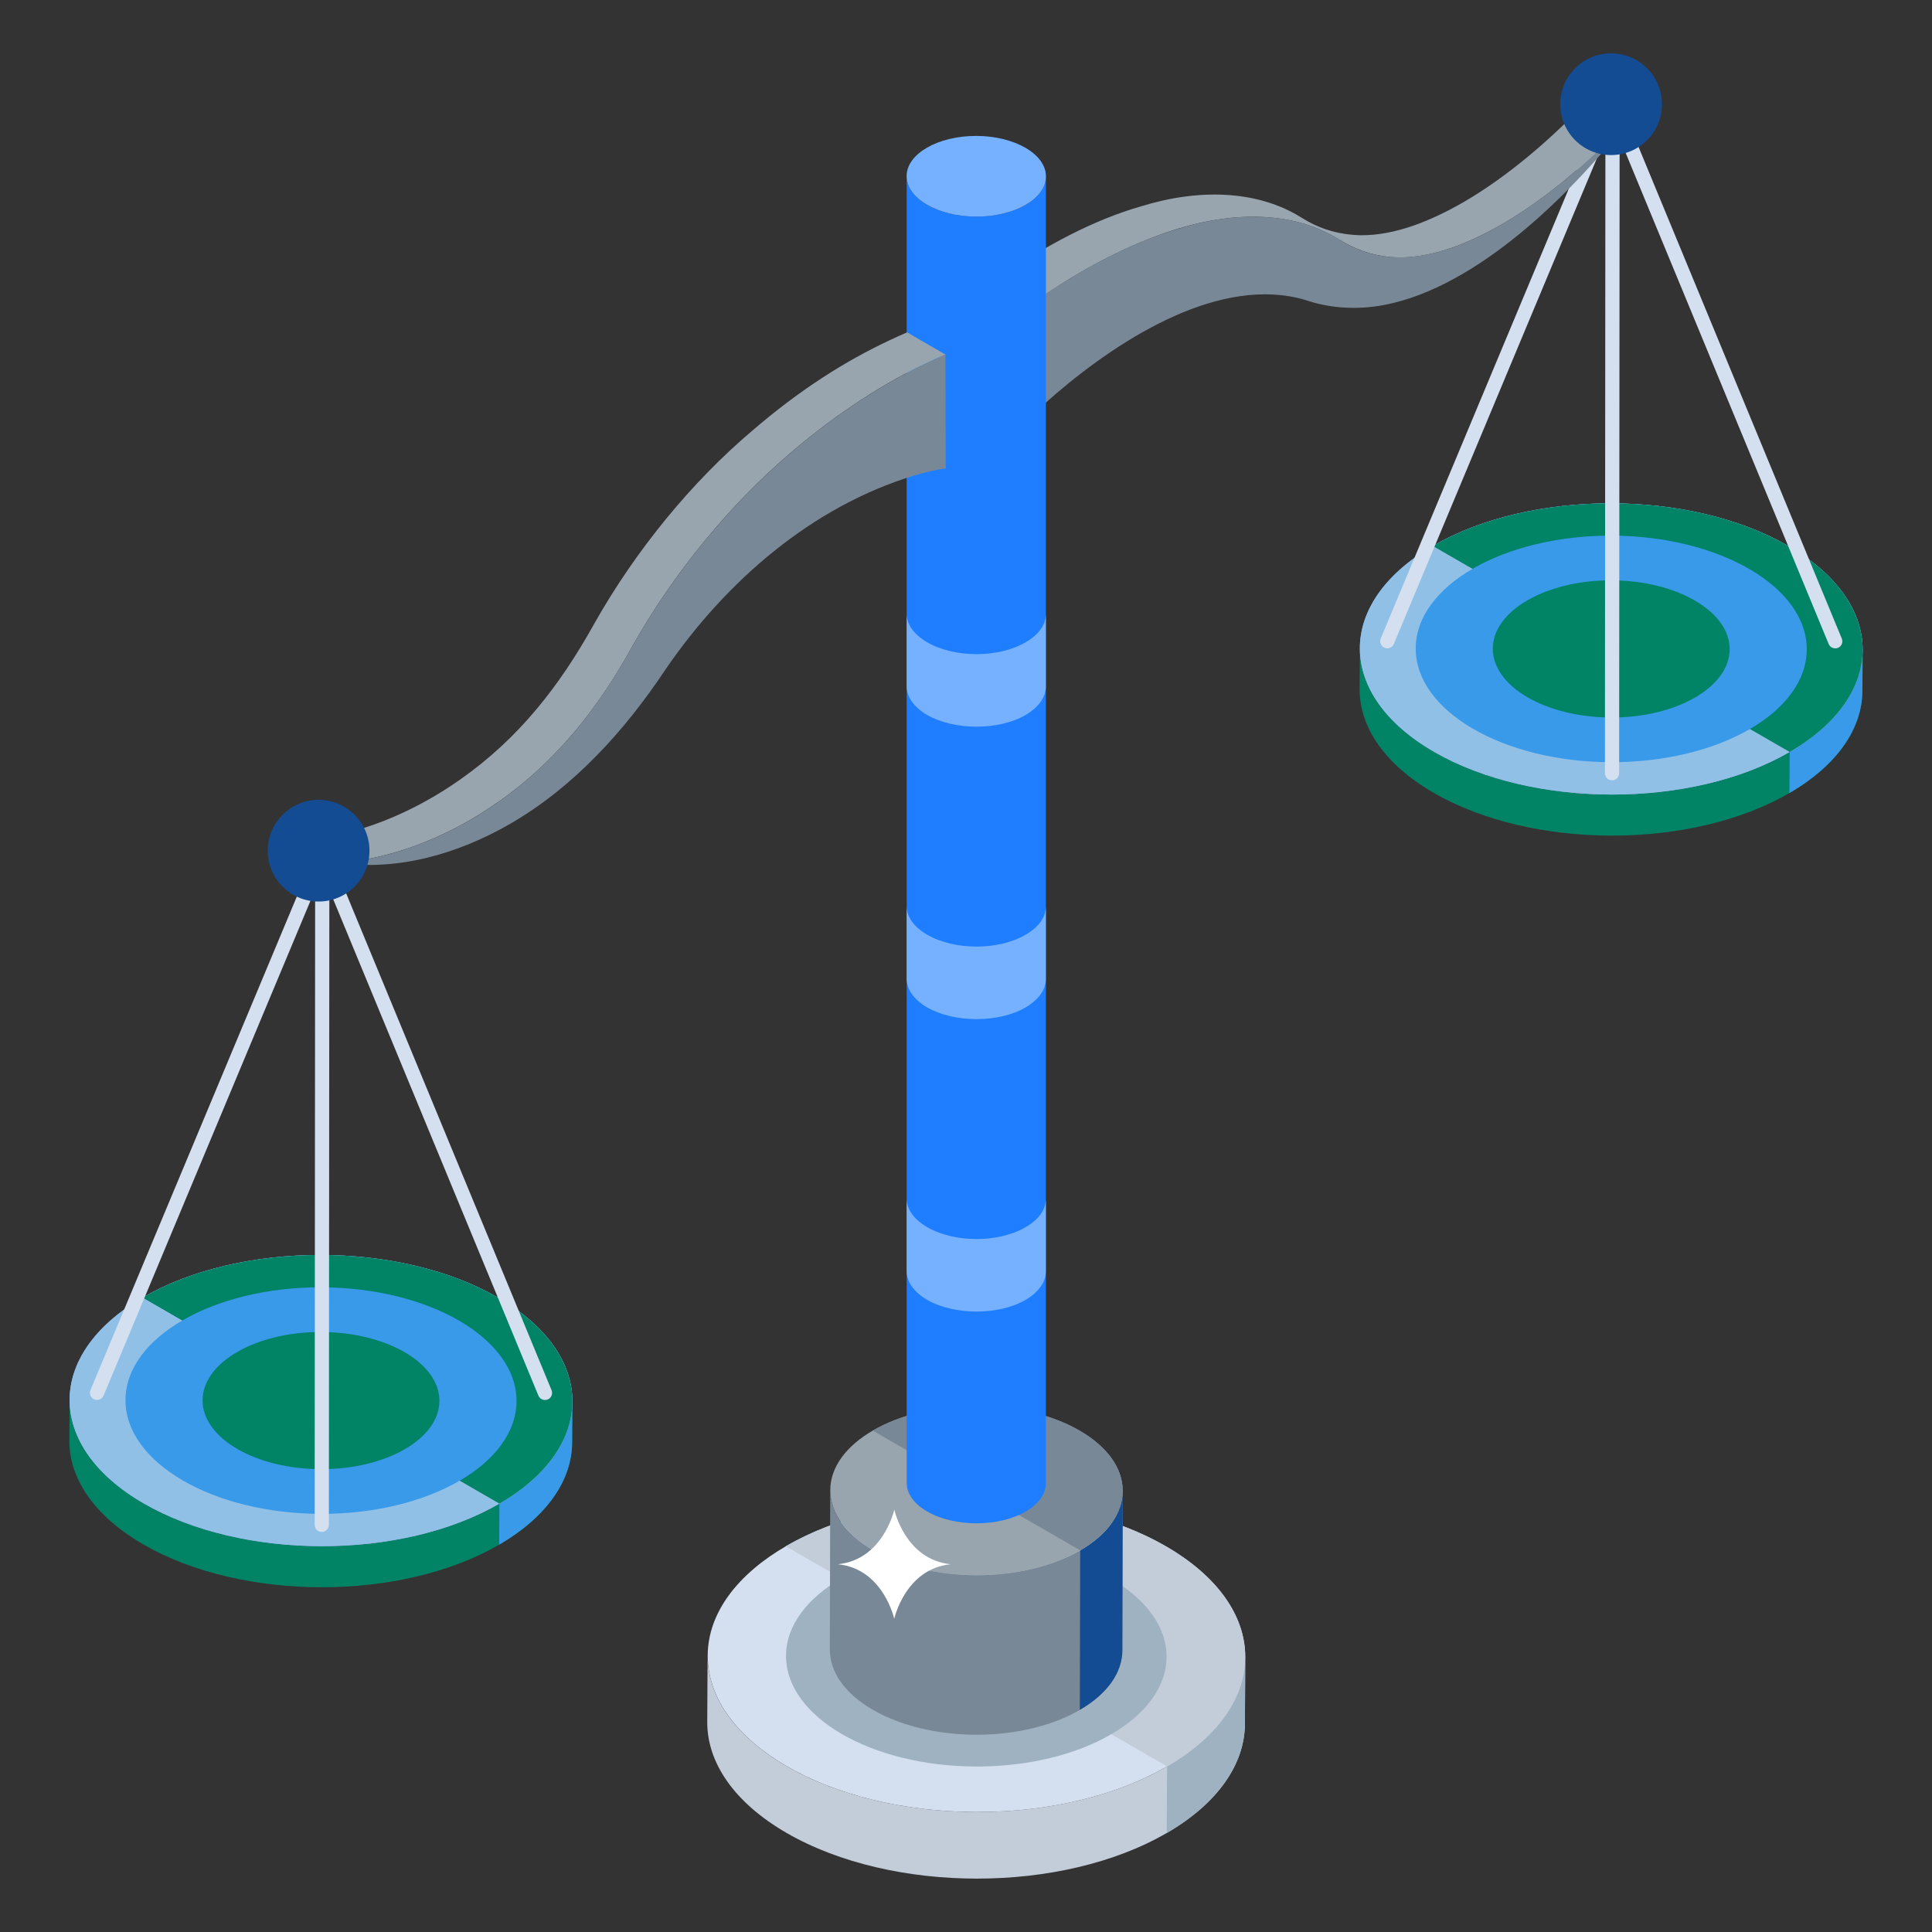 <svg xmlns="http://www.w3.org/2000/svg" xml:space="preserve" id="Justice" x="0" y="0" version="1.1" viewBox="0 0 68 68" enable-background="new 0 0 68 68">
  <rect x="0" y="0" width="68" height="68" fill="#333333" stroke="none"/>
  <g fill="#001540" class="color000000 svgShape">
    <g fill="#001540" class="color000000 svgShape">
      <g fill="#001540" class="color000000 svgShape">
        <g fill="#001540" class="color000000 svgShape">
          <g fill="#001540" class="color000000 svgShape">
            <g enable-background="new" fill="#001540" class="color000000 svgShape">
              <g fill="#001540" class="color000000 svgShape">
                <g fill="#001540" class="color000000 svgShape">
                  <path d="M65.559,22.871l-0.009,1.445
									c-0.004,1.302-0.858,2.602-2.568,3.596
									c-3.445,2.002-9.051,1.997-12.518-0.005
									c-1.742-1.006-2.613-2.328-2.61-3.649l0.009-1.445
									c-0.004,1.321,0.868,2.643,2.61,3.649
									c3.468,2.002,9.073,2.007,12.518,0.005
									C64.7,25.474,65.555,24.174,65.559,22.871z" fill="#018365" class="color58a4ff svgShape"></path>
                </g>
              </g>
              <g fill="#001540" class="color000000 svgShape">
                <g fill="#001540" class="color000000 svgShape">
                  <path d="M62.991,26.467c1.709-0.993,2.564-2.293,2.568-3.596
									l-0.009,1.445c-0.004,1.302-0.858,2.602-2.568,3.596L62.991,26.467z" fill="#399aea" class="color3992ea svgShape"></path>
                </g>
              </g>
              <g fill="#001540" class="color000000 svgShape">
                <g fill="#001540" class="color000000 svgShape">
                  <path d="M62.942,19.216c3.468,2.002,3.494,5.249,0.049,7.251
									c-3.445,2.002-9.051,1.997-12.518-0.005
									c-3.46-1.997-3.486-5.244-0.041-7.246
									C53.877,17.214,59.482,17.218,62.942,19.216z" fill="#83b8ff" class="colorff8383 svgShape"></path>
                </g>
              </g>
              <g fill="#001540" class="color000000 svgShape">
                <g fill="#001540" class="color000000 svgShape">
                  <path d="M62.942,19.216c3.468,2.002,3.494,5.249,0.049,7.251
									c-3.445,2.002-9.051,1.997-12.518-0.005
									c-3.46-1.997-3.486-5.244-0.041-7.246
									C53.877,17.214,59.482,17.218,62.942,19.216z" fill="#91c0e7" class="color83c1ff svgShape"></path>
                </g>
                <g fill="#001540" class="color000000 svgShape">
                  <path d="M50.432,19.216c3.445-2.002,9.051-1.998,12.51-0
									c3.468,2.002,3.494,5.249,0.049,7.251L50.432,19.216z" fill="#018365" class="color58a4ff svgShape"></path>
                </g>
              </g>
              <g fill="#001540" class="color000000 svgShape">
                <g fill="#001540" class="color000000 svgShape">
                  <ellipse cx="56.711" cy="22.841" rx="3.987" ry="6.882" transform="rotate(-89.837 56.71 22.841)" fill="#399aea" class="color3992ea svgShape"></ellipse>
                </g>
              </g>
              <g fill="#001540" class="color000000 svgShape">
                <g fill="#001540" class="color000000 svgShape">
                  <ellipse cx="56.711" cy="22.841" rx="2.414" ry="4.168" transform="rotate(-89.837 56.71 22.841)" fill="#018365" class="color58a4ff svgShape"></ellipse>
                </g>
              </g>
            </g>
          </g>
          <g fill="#001540" class="color000000 svgShape">
            <g fill="#001540" class="color000000 svgShape">
              <g fill="#001540" class="color000000 svgShape">
                <g fill="#001540" class="color000000 svgShape">
                  <g fill="#001540" class="color000000 svgShape">
                    <g enable-background="new" fill="#001540" class="color000000 svgShape">
                      <g fill="#001540" class="color000000 svgShape">
                        <g fill="#001540" class="color000000 svgShape">
                          <path d="M64.594,22.82c-0.098,0-0.191-0.058-0.231-0.154l-7.609-18.406
													l-7.696,18.406c-0.053,0.127-0.199,0.187-0.327,0.134
													c-0.127-0.053-0.187-0.2-0.134-0.327l7.928-18.961
													c0.045-0.109,0.16-0.172,0.28-0.148
													c0.089,0.018,0.16,0.083,0.188,0.166l7.832,18.946
													c0.053,0.128-0.008,0.274-0.135,0.327
													C64.658,22.814,64.626,22.82,64.594,22.82z" fill="#d4e0f0" class="colordfe7ed svgShape"></path>
                        </g>
                      </g>
                    </g>
                  </g>
                </g>
              </g>
            </g>
            <g fill="#001540" class="color000000 svgShape">
              <path d="M56.738,27.464L56.738,27.464c-0.138,0-0.25-0.112-0.25-0.25
							L56.506,3.609c0-0.138,0.112-0.25,0.25-0.25l0,0c0.138,0,0.25,0.112,0.25,0.25l-0.018,23.604
							C56.988,27.352,56.876,27.464,56.738,27.464z" fill="#d4e0f0" class="colordfe7ed svgShape"></path>
            </g>
          </g>
        </g>
        <g fill="#001540" class="color000000 svgShape">
          <g fill="#001540" class="color000000 svgShape">
            <g enable-background="new" fill="#001540" class="color000000 svgShape">
              <g fill="#001540" class="color000000 svgShape">
                <g fill="#001540" class="color000000 svgShape">
                  <path d="M20.146,49.326l-0.009,1.445
									c-0.004,1.302-0.858,2.602-2.568,3.596
									c-3.445,2.002-9.051,1.997-12.518-0.005
									c-1.742-1.006-2.613-2.328-2.61-3.649l0.009-1.445
									c-0.004,1.321,0.868,2.643,2.61,3.649c3.468,2.002,9.073,2.007,12.518,0.005
									C19.288,51.928,20.142,50.628,20.146,49.326z" fill="#018365" class="color58a4ff svgShape"></path>
                </g>
              </g>
              <g fill="#001540" class="color000000 svgShape">
                <g fill="#001540" class="color000000 svgShape">
                  <path d="M17.578,52.922c1.709-0.993,2.564-2.293,2.568-3.596
									l-0.009,1.445c-0.004,1.302-0.858,2.602-2.568,3.596L17.578,52.922z" fill="#399aea" class="color3992ea svgShape"></path>
                </g>
              </g>
              <g fill="#001540" class="color000000 svgShape">
                <g fill="#001540" class="color000000 svgShape">
                  <path d="M17.529,45.671c3.468,2.002,3.494,5.249,0.049,7.251
									s-9.051,1.997-12.518-0.005c-3.46-1.997-3.486-5.244-0.041-7.246
									S14.07,43.673,17.529,45.671z" fill="#83b8ff" class="colorff8383 svgShape"></path>
                </g>
              </g>
              <g fill="#001540" class="color000000 svgShape">
                <g fill="#001540" class="color000000 svgShape">
                  <path d="M17.529,45.671c3.468,2.002,3.494,5.249,0.049,7.251
									s-9.051,1.997-12.518-0.005c-3.46-1.997-3.486-5.244-0.041-7.246
									S14.07,43.673,17.529,45.671z" fill="#91c0e7" class="color83c1ff svgShape"></path>
                </g>
                <g fill="#001540" class="color000000 svgShape">
                  <path d="M5.019,45.671c3.445-2.002,9.051-1.998,12.51-0
									c3.468,2.002,3.494,5.249,0.049,7.251L5.019,45.671z" fill="#018365" class="color58a4ff svgShape"></path>
                </g>
              </g>
              <g fill="#001540" class="color000000 svgShape">
                <g fill="#001540" class="color000000 svgShape">
                  <ellipse cx="11.298" cy="49.296" rx="3.987" ry="6.882" transform="rotate(-89.837 11.298 49.296)" fill="#399aea" class="color3992ea svgShape"></ellipse>
                </g>
              </g>
              <g fill="#001540" class="color000000 svgShape">
                <g fill="#001540" class="color000000 svgShape">
                  <ellipse cx="11.298" cy="49.296" rx="2.414" ry="4.168" transform="rotate(-89.837 11.298 49.296)" fill="#018365" class="color58a4ff svgShape"></ellipse>
                </g>
              </g>
            </g>
          </g>
          <g fill="#001540" class="color000000 svgShape">
            <g fill="#001540" class="color000000 svgShape">
              <g fill="#001540" class="color000000 svgShape">
                <g fill="#001540" class="color000000 svgShape">
                  <g fill="#001540" class="color000000 svgShape">
                    <g enable-background="new" fill="#001540" class="color000000 svgShape">
                      <g fill="#001540" class="color000000 svgShape">
                        <g fill="#001540" class="color000000 svgShape">
                          <path d="M19.181,49.275c-0.098,0-0.191-0.058-0.231-0.154l-7.609-18.406
													L3.645,49.12c-0.054,0.127-0.2,0.187-0.327,0.134
													s-0.187-0.2-0.134-0.327l7.928-18.96
													c0.045-0.11,0.161-0.172,0.28-0.149c0.089,0.018,0.16,0.083,0.188,0.166
													l7.833,18.946c0.053,0.128-0.008,0.274-0.135,0.327
													C19.246,49.269,19.213,49.275,19.181,49.275z" fill="#d4e0f0" class="colordfe7ed svgShape"></path>
                        </g>
                      </g>
                    </g>
                  </g>
                </g>
              </g>
            </g>
            <g fill="#001540" class="color000000 svgShape">
              <path d="M11.325,53.919L11.325,53.919c-0.138,0-0.25-0.112-0.25-0.25
							l0.018-23.605c0-0.138,0.112-0.25,0.25-0.25l0,0c0.138,0,0.25,0.112,0.25,0.25l-0.018,23.605
							C11.575,53.807,11.463,53.919,11.325,53.919z" fill="#d4e0f0" class="colordfe7ed svgShape"></path>
            </g>
          </g>
        </g>
        <g enable-background="new" fill="#001540" class="color000000 svgShape">
          <g fill="#001540" class="color000000 svgShape">
            <g fill="#001540" class="color000000 svgShape">
              <polygon points="36.795 15.305 34.723 14.101 34.712 10.089 36.784 11.293" fill="#d4e0f0" class="colordfe7ed svgShape"></polygon>
            </g>
          </g>
          <g fill="#001540" class="color000000 svgShape">
            <g fill="#001540" class="color000000 svgShape">
              <path d="M57.428,4.104c-1.46,1.578-3.038,2.91-4.586,3.802
							c-1.084,0.619-2.377,1.172-3.626,1.156c-0.725-0.02-1.343-0.206-1.921-0.539
							L47.011,8.357c-0.02-0.01-0.029-0.02-0.049-0.029
							c-1.46-0.833-3.391-0.911-5.449-0.294c-1.347,0.403-3.045,1.176-4.841,2.411
							c-0.206,0.137-0.412,0.284-0.608,0.431l-1.355-0.784
							c0.206-0.147,0.412-0.294,0.608-0.431c1.491-1.004,3.136-1.909,4.851-2.401
							c2.068-0.637,4.028-0.539,5.497,0.314l0.363,0.216
							c0.549,0.304,1.156,0.47,1.842,0.49c1.259,0.016,2.53-0.53,3.626-1.156
							c1.538-0.892,3.126-2.224,4.586-3.802L57.428,4.104z" fill="#98a5af" class="color98a5af svgShape"></path>
            </g>
          </g>
          <g fill="#001540" class="color000000 svgShape">
            <g fill="#001540" class="color000000 svgShape">
              <path d="M41.518,8.038c2.11-0.642,4.097-0.536,5.579,0.365
							c0.634,0.412,1.312,0.64,2.12,0.655c1.257,0.013,2.541-0.527,3.625-1.153
							c1.547-0.893,3.129-2.225,4.589-3.806c-2.051,2.671-5.409,6.002-8.711,6.635
							c-1.002,0.19-1.974,0.103-2.777-0.176c-2.955-0.872-6.419,1.289-8.764,3.289
							c-0.381,0.328-0.825,0.736-1.106,1.035l-0.011-4.012
							c0.2-0.144,0.407-0.292,0.607-0.43
							C38.121,9.449,39.835,8.528,41.518,8.038z" fill="#788896" class="color788896 svgShape"></path>
            </g>
          </g>
        </g>
        <g fill="#001540" class="color000000 svgShape">
          <g enable-background="new" fill="#001540" class="color000000 svgShape">
            <g fill="#001540" class="color000000 svgShape">
              <g fill="#001540" class="color000000 svgShape">
                <path d="M43.829,58.324l-0.012,2.344
								c-0.004,1.393-0.92,2.784-2.751,3.847
								c-3.685,2.142-9.668,2.141-13.378,0
								c-1.866-1.078-2.799-2.491-2.795-3.901l0.012-2.344
								c-0.004,1.411,0.928,2.824,2.795,3.901c3.709,2.141,9.693,2.141,13.378-0
								C42.909,61.108,43.825,59.717,43.829,58.324z" fill="#c3ccd9" class="colorc3cfd9 svgShape"></path>
              </g>
            </g>
            <g fill="#001540" class="color000000 svgShape">
              <g fill="#001540" class="color000000 svgShape">
                <path d="M41.078,62.172c1.831-1.064,2.747-2.455,2.751-3.847
								l-0.012,2.344c-0.004,1.393-0.92,2.784-2.751,3.847L41.078,62.172z" fill="#9fb2c1" class="color9fb3c1 svgShape"></path>
              </g>
            </g>
            <g fill="#001540" class="color000000 svgShape">
              <g fill="#001540" class="color000000 svgShape">
                <ellipse cx="34.368" cy="58.298" rx="5.479" ry="9.459" transform="rotate(-89.838 34.368 58.298)" fill="#d4e0f0" class="colordfe7ed svgShape"></ellipse>
              </g>
            </g>
            <g fill="#001540" class="color000000 svgShape">
              <g fill="#001540" class="color000000 svgShape">
                <path d="M27.657,54.423c3.685-2.142,9.668-2.142,13.378-0
								c3.709,2.141,3.729,5.607,0.044,7.749L27.657,54.423z" fill="#c3ccd9" class="colorc3cfd9 svgShape"></path>
              </g>
            </g>
          </g>
        </g>
        <g fill="#001540" class="color000000 svgShape">
          <g fill="#001540" class="color000000 svgShape">
            <ellipse cx="34.362" cy="58.297" rx="3.879" ry="6.697" transform="rotate(-89.838 34.362 58.297)" fill="#9fb2c1" class="color9fb3c1 svgShape"></ellipse>
          </g>
        </g>
        <g fill="#001540" class="color000000 svgShape">
          <g enable-background="new" fill="#001540" class="color000000 svgShape">
            <g fill="#001540" class="color000000 svgShape">
              <g fill="#001540" class="color000000 svgShape">
                <path d="M39.516,52.475l-0.013,5.615c-0.002,0.758-0.501,1.514-1.497,2.093
								c-2.005,1.165-5.26,1.165-7.278,0c-1.015-0.586-1.523-1.355-1.52-2.122
								l0.013-5.615c-0.002,0.767,0.505,1.536,1.52,2.122
								c2.018,1.165,5.273,1.165,7.278-0
								C39.015,53.99,39.513,53.233,39.516,52.475z" fill="#788896" class="color788896 svgShape"></path>
              </g>
            </g>
            <g fill="#001540" class="color000000 svgShape">
              <g fill="#001540" class="color000000 svgShape">
                <path d="M38.019,54.568c0.996-0.579,1.494-1.335,1.497-2.093
								l-0.013,5.615c-0.002,0.758-0.501,1.514-1.497,2.093L38.019,54.568z" fill="#134c93" class="color4b5d6b svgShape"></path>
              </g>
            </g>
            <g fill="#001540" class="color000000 svgShape">
              <g fill="#001540" class="color000000 svgShape">
                <ellipse cx="34.368" cy="52.461" rx="2.981" ry="5.146" transform="rotate(-89.838 34.368 52.46)" fill="#98a5af" class="color98a5af svgShape"></ellipse>
              </g>
            </g>
            <g fill="#001540" class="color000000 svgShape">
              <g fill="#001540" class="color000000 svgShape">
                <path d="M30.718,50.353c2.005-1.165,5.26-1.165,7.278-0
								c2.018,1.165,2.028,3.05,0.024,4.215L30.718,50.353z" fill="#788896" class="color788896 svgShape"></path>
              </g>
            </g>
          </g>
        </g>
        <g fill="#001540" class="color000000 svgShape">
          <g enable-background="new" fill="#001540" class="color000000 svgShape">
            <g fill="#001540" class="color000000 svgShape">
              <g fill="#001540" class="color000000 svgShape">
                <path d="M36.812,6.211v45.993c-0.001,0.361-0.238,0.722-0.711,0.997
								c-0.952,0.553-2.509,0.553-3.467,0
								c-0.482-0.278-0.723-0.645-0.722-1.011L31.912,6.197
								c-0.001,0.366,0.24,0.733,0.722,1.011c0.958,0.553,2.515,0.553,3.467-0
								C36.574,6.933,36.811,6.572,36.812,6.211z" fill="#1e7eff" class="colorffc11e svgShape"></path>
              </g>
            </g>
            <g fill="#001540" class="color000000 svgShape">
              <g fill="#001540" class="color000000 svgShape">
                <ellipse cx="34.362" cy="6.204" rx="1.42" ry="2.452" transform="rotate(-89.837 34.362 6.204)" fill="#76b1ff" class="colorffd576 svgShape"></ellipse>
              </g>
            </g>
          </g>
        </g>
        <g fill="#001540" class="color000000 svgShape">
          <g enable-background="new" fill="#001540" class="color000000 svgShape">
            <g fill="#001540" class="color000000 svgShape">
              <g fill="#001540" class="color000000 svgShape">
                <path d="M33.281,12.482c-0.216,0.088-0.412,0.176-0.617,0.274
								c-1.42,0.651-3.154,1.735-4.841,3.185
								c-2.107,1.793-4.096,4.194-5.566,6.801
								c-1.177,2.152-2.699,4.079-4.714,5.478c-1.634,1.154-3.621,2-5.615,2.146
								l-1.345-0.784c1.995-0.146,3.981-0.993,5.615-2.146
								c2.057-1.444,3.493-3.281,4.714-5.478c1.47-2.607,3.45-5.008,5.556-6.791
								c1.699-1.463,3.287-2.461,4.851-3.195c0.206-0.098,0.402-0.186,0.607-0.274
								L33.281,12.482z" fill="#98a5af" class="color98a5af svgShape"></path>
              </g>
            </g>
            <g fill="#001540" class="color000000 svgShape">
              <g fill="#001540" class="color000000 svgShape">
                <path d="M32.663,12.754c0.207-0.098,0.407-0.184,0.613-0.275
								l0.011,4.012c-0.282,0.026-0.727,0.131-1.115,0.248
								c-3.555,1.076-6.592,3.678-8.748,6.822
								c-1.434,2.16-3.233,4.144-5.468,5.435
								c-1.803,1.041-3.931,1.671-6.025,1.374
								c2.006-0.151,3.968-0.992,5.615-2.147c2.045-1.435,3.513-3.308,4.71-5.477
								c1.472-2.607,3.458-5.006,5.565-6.799
								C29.258,14.703,30.952,13.559,32.663,12.754z" fill="#788896" class="color788896 svgShape"></path>
              </g>
            </g>
          </g>
        </g>
        <g fill="#001540" class="color000000 svgShape">
          <g fill="#001540" class="color000000 svgShape">
            <circle cx="11.214" cy="29.941" r="1.79" fill="#134c93" class="color4b5d6b svgShape"></circle>
          </g>
        </g>
        <g fill="#001540" class="color000000 svgShape">
          <g fill="#001540" class="color000000 svgShape">
            <circle cx="56.706" cy="3.668" r="1.79" fill="#134c93" class="color4b5d6b svgShape"></circle>
          </g>
        </g>
      </g>
      <g fill="#001540" class="color000000 svgShape">
        <path d="M29.489,55.056c1.602,0.16,1.985,1.922,1.985,1.922
				s0.385-1.762,1.987-1.922c-1.602-0.16-1.985-1.922-1.985-1.922
				S31.091,54.896,29.489,55.056z" fill="#ffffff" class="colorffffff svgShape"></path>
      </g>
    </g>
    <g fill="#001540" class="color000000 svgShape">
      <path d="M36.811,42.2v2.55c0,0.36-0.24,0.72-0.71,1
			c-0.95,0.55-2.51,0.55-3.47,0c-0.48-0.28-0.72-0.65-0.72-1.01v-2.56
			c0,0.37,0.24,0.73,0.72,1.01c0.96,0.56,2.52,0.56,3.47,0
			C36.571,42.92,36.811,42.56,36.811,42.2z" fill="#76b1ff" class="colorffd576 svgShape"></path>
    </g>
    <g fill="#001540" class="color000000 svgShape">
      <path d="M36.811,31.907v2.55c0,0.36-0.24,0.72-0.71,1
			c-0.95,0.55-2.51,0.55-3.47,0c-0.48-0.28-0.72-0.65-0.72-1.01v-2.56
			c0,0.37,0.24,0.73,0.72,1.01c0.96,0.56,2.52,0.56,3.47,0
			C36.571,32.627,36.811,32.267,36.811,31.907z" fill="#76b1ff" class="colorffd576 svgShape"></path>
    </g>
    <g fill="#001540" class="color000000 svgShape">
      <path d="M36.811,21.614v2.55c0,0.36-0.24,0.72-0.71,1
			c-0.95,0.55-2.51,0.55-3.47,0c-0.48-0.28-0.72-0.65-0.72-1.01v-2.56
			c0,0.37,0.24,0.73,0.72,1.01c0.96,0.56,2.52,0.56,3.47,0
			C36.571,22.334,36.811,21.974,36.811,21.614z" fill="#76b1ff" class="colorffd576 svgShape"></path>
    </g>
  </g>
</svg>
